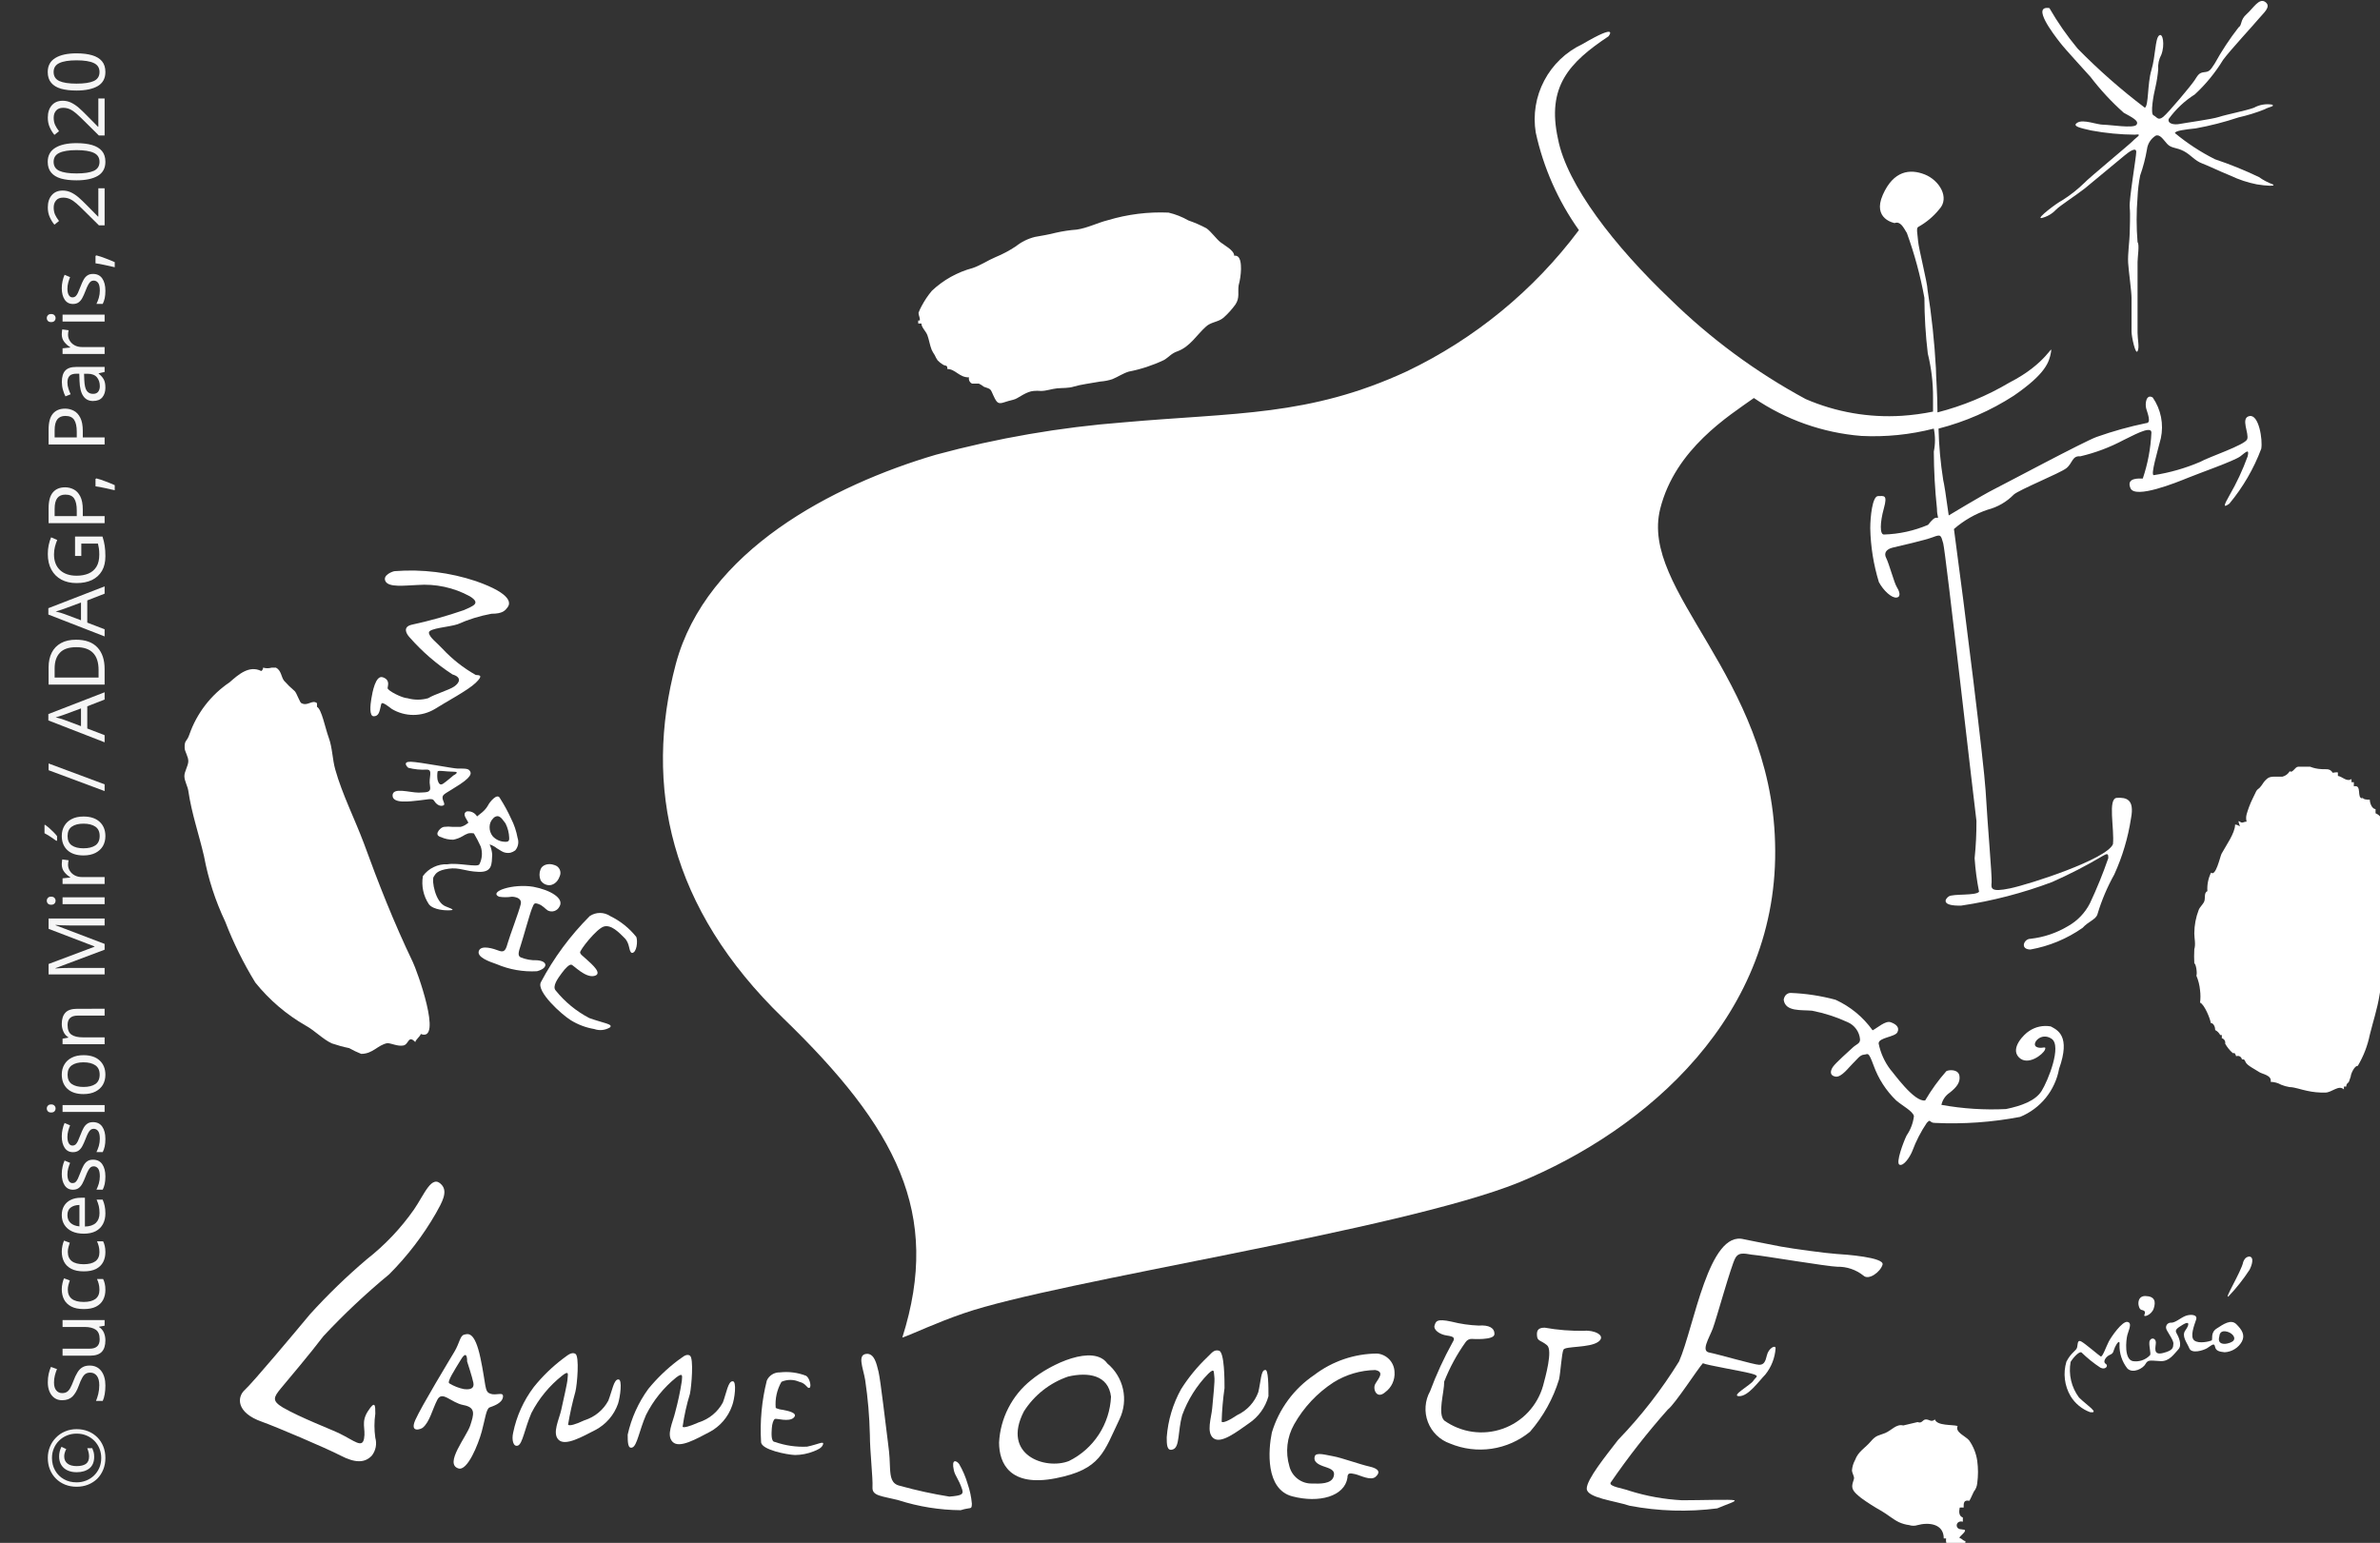 <svg width="91" height="59" viewBox="0 0 91 59" fill="none" xmlns="http://www.w3.org/2000/svg">
<rect x="0" y="0" width="91" height="59" fill="#333333" stroke="none"/>
<g clip-path="url(#clip0_9_379)">
<path d="M14.29 27.39C14.48 27.39 14.51 27.21 14.55 27.04C14.59 26.87 14.55 26.78 14.98 27.11C15.229 27.26 15.514 27.339 15.805 27.339C16.096 27.339 16.381 27.26 16.63 27.11C17.07 26.83 17.89 26.4 18.19 26.11C18.49 25.82 18.34 25.82 18.19 25.81C17.718 25.544 17.29 25.206 16.92 24.81C16.71 24.58 16.4 24.36 16.4 24.19C16.4 24.02 17.18 23.98 17.5 23.87C17.913 23.686 18.346 23.552 18.79 23.47C19.23 23.47 19.32 23.34 19.41 23.22C19.5 23.1 19.65 22.73 18.19 22.22C17.195 21.89 16.145 21.76 15.1 21.84C15.03 21.84 14.61 21.99 14.74 22.23C14.87 22.47 15.46 22.39 15.96 22.37C16.654 22.318 17.349 22.467 17.96 22.8C18.42 23.08 18.06 23.18 17.74 23.33C17.085 23.556 16.417 23.744 15.74 23.89C15.4 23.97 15.52 24.22 15.66 24.37C16.139 24.916 16.691 25.394 17.3 25.79C17.67 25.9 17.57 26.11 17.37 26.25C17.17 26.39 16.63 26.54 16.37 26.7C16.112 26.773 15.838 26.773 15.58 26.7C15.39 26.7 14.81 26.41 14.82 26.31C14.83 26.21 14.92 26 14.64 25.9C14.36 25.8 14.24 26.47 14.2 26.71C14.16 26.95 14.11 27.39 14.29 27.39Z" fill="white"/>
<path d="M18.67 30.78C18.611 30.887 18.533 30.981 18.44 31.06L18.24 31.22C18.2 31.151 18.141 31.097 18.07 31.063C17.998 31.029 17.918 31.017 17.84 31.03C17.66 31.13 17.84 31.31 17.91 31.46L17.83 31.52C17.764 31.567 17.689 31.601 17.61 31.62H17.31C17.197 31.606 17.083 31.606 16.97 31.62C16.917 31.633 16.868 31.661 16.83 31.7C16.791 31.732 16.76 31.773 16.74 31.82C16.73 31.838 16.724 31.859 16.724 31.88C16.724 31.901 16.73 31.922 16.74 31.94C16.771 31.976 16.814 32 16.86 32.01C17.007 32.078 17.168 32.112 17.33 32.11C17.453 32.087 17.572 32.043 17.68 31.98C17.749 31.935 17.823 31.898 17.9 31.87C17.973 31.855 18.047 31.855 18.12 31.87C18.216 32.032 18.303 32.199 18.38 32.37C18.417 32.481 18.432 32.598 18.424 32.715C18.415 32.832 18.383 32.946 18.33 33.05C18.26 33.18 17.52 32.98 17.11 33.05C16.928 33.041 16.747 33.078 16.583 33.157C16.419 33.235 16.277 33.353 16.17 33.5C16.105 33.876 16.188 34.263 16.4 34.58C16.57 34.8 17.06 34.82 17.18 34.81C17.3 34.8 17.44 34.81 17.04 34.66C16.64 34.51 16.5 33.66 16.58 33.53C16.66 33.4 16.73 33.28 17.15 33.22C17.57 33.16 17.77 33.32 18.3 33.34C18.83 33.36 18.8 33.04 18.82 32.68C18.809 32.545 18.776 32.413 18.72 32.29C18.822 32.322 18.917 32.373 19 32.44L19.18 32.55C19.229 32.58 19.283 32.601 19.34 32.61C19.396 32.62 19.454 32.62 19.51 32.61C19.578 32.593 19.643 32.562 19.7 32.52C19.756 32.455 19.793 32.376 19.809 32.292C19.825 32.208 19.818 32.121 19.79 32.04C19.743 31.782 19.659 31.533 19.54 31.3C19.418 31.034 19.278 30.777 19.12 30.53C19.01 30.29 18.7 30.71 18.67 30.78ZM19.33 31.49C19.415 31.661 19.463 31.849 19.47 32.04C19.47 32.12 19.47 32.2 19.31 32.19C19.222 32.188 19.134 32.169 19.054 32.133C18.973 32.097 18.9 32.045 18.84 31.98C18.758 31.878 18.715 31.751 18.72 31.62C18.72 31.558 18.733 31.497 18.756 31.441C18.781 31.384 18.816 31.333 18.86 31.29C18.88 31.267 18.904 31.247 18.932 31.234C18.959 31.22 18.989 31.212 19.02 31.21C19.15 31.21 19.25 31.39 19.33 31.49Z" fill="white"/>
<path d="M16.89 45.31C16.51 44.88 16.23 45.67 15.83 46.25C15.327 46.969 14.72 47.609 14.03 48.15C13.258 48.805 12.53 49.51 11.85 50.26C11.31 50.91 9.66 52.88 9.36 53.15C9.06 53.42 9.02 54.02 10.02 54.37C10.53 54.55 12.46 55.37 13.02 55.66C13.58 55.95 13.95 55.95 14.22 55.66C14.293 55.565 14.343 55.453 14.366 55.335C14.388 55.217 14.383 55.096 14.35 54.98C14.306 54.675 14.306 54.365 14.35 54.06C14.35 53.75 14.35 53.53 14.07 53.96C13.79 54.39 13.99 54.63 13.92 55.01C13.85 55.39 13.56 55.1 12.99 54.82C12.69 54.67 11.48 54.21 10.81 53.82C10.4 53.57 10.45 53.44 10.74 53.09C11.03 52.74 11.83 51.8 12.37 51.09C13.155 50.25 13.993 49.462 14.88 48.73C15.577 48.032 16.179 47.245 16.67 46.39C16.9 45.98 17.13 45.58 16.89 45.31Z" fill="white"/>
<path d="M36.67 55.98C36.57 55.85 36.37 55.77 36.47 56.22C36.52 56.45 36.65 56.54 36.79 56.96C36.84 57.14 36.79 57.19 36.3 57.23C35.666 57.129 35.038 56.992 34.42 56.82C34.08 56.75 34.05 56.48 34.03 56.15C34.01 55.82 34.03 55.75 33.95 55.15C33.87 54.55 33.67 52.78 33.59 52.45C33.51 52.12 33.43 51.79 33.17 51.77C32.75 51.77 33 52.29 33.08 52.77C33.184 53.466 33.244 54.167 33.26 54.87C33.26 55.49 33.38 56.53 33.36 56.87C33.34 57.21 33.7 57.2 34.36 57.37C35.126 57.615 35.925 57.743 36.73 57.75C37.14 57.62 37.15 57.75 37.16 57.5C37.137 57.244 37.084 56.993 37 56.75C36.922 56.481 36.812 56.222 36.67 55.98Z" fill="white"/>
<path d="M18.74 53.29C18.52 53.22 18.59 52.97 18.37 51.93C18.15 50.89 17.89 51 17.74 51.04C17.59 51.08 17.57 51.36 17.38 51.68C17.19 52 16.11 53.78 15.88 54.3C15.65 54.82 16.11 54.65 16.17 54.59C16.43 54.37 16.53 53.9 16.72 53.53C16.91 53.16 17.24 53.64 17.72 53.73C18.2 53.82 18.12 54.08 17.98 54.51C17.84 54.94 16.98 55.97 17.52 56.15C17.87 56.28 18.29 55.22 18.42 54.74C18.55 54.26 18.59 53.87 18.72 53.82C18.85 53.77 19.19 53.67 19.23 53.43C19.27 53.19 18.97 53.39 18.74 53.29ZM17.74 53.12C17.542 53.08 17.352 53.005 17.18 52.9C17.08 52.85 17.38 52.39 17.63 51.98C17.88 51.57 17.86 52.06 17.86 52.06C17.86 52.06 18.06 52.67 18.1 52.88C18.14 53.09 17.99 53.15 17.75 53.12H17.74Z" fill="white"/>
<path d="M16.01 30.31C15.66 30.31 15.01 30.09 15.01 30.42C15.01 30.75 15.7 30.64 16.01 30.61C16.32 30.58 16.53 30.51 16.59 30.61C16.65 30.71 16.77 30.84 16.92 30.81C17.07 30.78 16.92 30.64 16.92 30.5C16.92 30.36 17.06 30.34 17.59 29.99C18.12 29.64 18 29.52 17.94 29.45C17.88 29.38 17.67 29.39 17.5 29.39C17.33 29.39 16.05 29.14 15.71 29.13C15.37 29.12 15.57 29.33 15.61 29.36C15.841 29.42 16.081 29.444 16.32 29.43C16.57 29.43 16.38 29.74 16.44 30.04C16.5 30.34 16.28 30.29 16.01 30.31ZM16.73 29.51C16.73 29.44 17.06 29.51 17.34 29.51C17.62 29.51 17.34 29.65 17.34 29.65C17.34 29.65 17.05 29.9 16.94 29.97C16.83 30.04 16.77 29.97 16.73 29.82C16.714 29.717 16.714 29.613 16.73 29.51Z" fill="white"/>
<path d="M21 33.85C21.12 33.85 21.31 33.77 21.4 33.51C21.419 33.469 21.429 33.424 21.429 33.379C21.429 33.334 21.419 33.289 21.4 33.248C21.381 33.208 21.353 33.171 21.319 33.142C21.284 33.113 21.244 33.092 21.2 33.08C20.96 32.99 20.73 33.08 20.67 33.24C20.642 33.306 20.628 33.378 20.628 33.45C20.628 33.522 20.642 33.594 20.67 33.66C20.704 33.717 20.753 33.765 20.81 33.798C20.868 33.831 20.933 33.849 21 33.85Z" fill="white"/>
<path d="M19.08 34.29C19.242 34.316 19.408 34.316 19.57 34.29C19.57 34.29 19.98 34.29 19.91 34.58C19.84 34.87 19.49 35.79 19.42 36.04C19.35 36.29 19.3 36.44 19.09 36.36C18.88 36.28 18.4 36.12 18.31 36.36C18.22 36.6 18.7 36.77 18.99 36.87C19.476 37.077 20.003 37.169 20.53 37.14C20.96 37.03 20.96 36.75 20.53 36.72C20.318 36.727 20.107 36.69 19.91 36.61C19.78 36.55 19.83 36.39 19.91 36.15C19.99 35.91 20.26 34.93 20.34 34.74C20.42 34.55 20.42 34.51 20.59 34.57C20.76 34.63 20.85 34.76 20.95 34.82C21.028 34.858 21.119 34.864 21.201 34.836C21.283 34.807 21.351 34.748 21.39 34.67C21.59 34.35 21.03 34.03 20.39 33.91C19.6 33.78 18.67 34.1 19.08 34.29Z" fill="white"/>
<path d="M24.16 36.44C24.35 36.44 24.39 35.98 24.33 35.83C24.061 35.491 23.719 35.218 23.33 35.03C23.215 34.953 23.079 34.911 22.94 34.911C22.801 34.911 22.665 34.953 22.55 35.03C21.804 35.776 21.174 36.628 20.68 37.56C20.5 37.92 21.48 38.8 21.82 39.01C22.095 39.181 22.401 39.296 22.72 39.35C22.818 39.385 22.923 39.397 23.027 39.387C23.13 39.376 23.23 39.343 23.32 39.29C23.46 39.16 23.08 39.13 22.53 38.93C22.036 38.672 21.6 38.314 21.25 37.88C21.1 37.72 21.34 37.4 21.48 37.21C21.62 37.02 21.77 36.87 21.85 36.89C21.93 36.91 22.38 37.4 22.72 37.32C23.06 37.24 22.64 36.88 22.43 36.69C22.22 36.5 22.21 36.51 22.18 36.43C22.15 36.35 22.81 35.51 23.09 35.43C23.37 35.35 23.66 35.65 23.88 35.87C24.1 36.09 24.03 36.39 24.16 36.44Z" fill="white"/>
<path d="M30.86 55.32C30.442 55.34 30.024 55.279 29.63 55.14C29.47 55.14 29.5 54.79 29.51 54.62C29.52 54.45 29.57 54.29 29.63 54.26C29.69 54.23 30.17 54.39 30.35 54.21C30.53 54.03 30.13 53.95 29.92 53.91C29.83 53.902 29.742 53.878 29.66 53.84C29.629 53.492 29.706 53.143 29.88 52.84C29.987 52.793 30.103 52.768 30.22 52.768C30.337 52.768 30.453 52.793 30.56 52.84C30.83 52.9 30.86 53.11 30.95 53.07C31.04 53.03 30.95 52.68 30.82 52.61C30.502 52.486 30.159 52.442 29.82 52.48C29.715 52.477 29.612 52.504 29.523 52.559C29.434 52.614 29.363 52.695 29.32 52.79C29.126 53.557 29.052 54.35 29.1 55.14C29.1 55.44 30.1 55.63 30.4 55.64C30.643 55.637 30.884 55.59 31.11 55.5C31.26 55.44 31.43 55.37 31.47 55.23C31.51 55.09 31.29 55.23 30.86 55.32Z" fill="white"/>
<path d="M23.64 52.75C23.47 52.75 23.41 53.17 23.26 53.56C23.067 53.919 22.74 54.189 22.35 54.31C22.01 54.47 21.77 54.54 21.72 54.48C21.791 54.055 21.884 53.635 22 53.22C22.07 52.94 22.16 51.86 22 51.77C21.84 51.68 21.68 51.85 21.52 51.96C21.107 52.273 20.734 52.636 20.41 53.04C20.019 53.557 19.749 54.155 19.62 54.79C19.56 55.05 19.62 55.34 19.8 55.28C19.98 55.22 20.06 54.63 20.32 54.03C20.607 53.475 21.009 52.987 21.5 52.6C21.79 52.37 21.7 52.6 21.7 52.73C21.7 52.86 21.54 53.54 21.46 53.91C21.38 54.28 21.1 54.81 21.36 55.06C21.62 55.31 22.26 54.94 22.77 54.68C23.172 54.467 23.479 54.11 23.63 53.68C23.71 53.44 23.81 52.73 23.64 52.75Z" fill="white"/>
<path d="M48.37 52.39C48.21 52.39 48.21 52.84 48.11 53.24C47.969 53.624 47.681 53.937 47.31 54.11C47 54.32 46.77 54.42 46.71 54.37C46.722 53.938 46.759 53.508 46.82 53.08C46.82 52.79 46.82 51.71 46.61 51.65C46.4 51.59 46.31 51.77 46.16 51.9C45.778 52.264 45.442 52.674 45.16 53.12C44.846 53.687 44.658 54.314 44.61 54.96C44.61 55.23 44.61 55.52 44.86 55.42C45.11 55.32 45.03 54.74 45.2 54.12C45.416 53.525 45.757 52.982 46.2 52.53C46.46 52.28 46.4 52.48 46.43 52.64C46.46 52.8 46.38 53.47 46.35 53.84C46.32 54.21 46.11 54.78 46.4 55C46.69 55.22 47.28 54.76 47.75 54.43C48.117 54.185 48.384 53.816 48.5 53.39C48.5 53.04 48.5 52.33 48.37 52.39Z" fill="white"/>
<path d="M28.01 52.82C27.84 52.82 27.78 53.25 27.64 53.63C27.444 53.993 27.114 54.266 26.72 54.39C26.38 54.54 26.14 54.61 26.1 54.56C26.16 54.133 26.253 53.712 26.38 53.3C26.44 53.01 26.53 51.94 26.38 51.84C26.23 51.74 26.07 51.93 25.91 52.03C25.495 52.345 25.12 52.707 24.79 53.11C24.409 53.633 24.14 54.228 24 54.86C24 55.13 24 55.42 24.18 55.35C24.36 55.28 24.44 54.71 24.7 54.11C24.979 53.552 25.375 53.061 25.86 52.67C26.15 52.45 26.07 52.67 26.07 52.81C26.009 53.208 25.925 53.602 25.82 53.99C25.73 54.39 25.46 54.88 25.72 55.14C25.98 55.4 26.63 55.02 27.13 54.76C27.532 54.547 27.839 54.19 27.99 53.76C28.09 53.51 28.18 52.8 28.01 52.82Z" fill="white"/>
<path d="M52.66 51.76C51.789 51.764 50.943 52.051 50.25 52.58C49.473 53.105 48.9 53.882 48.63 54.78C48.49 55.45 48.38 56.95 49.41 57.22C50.44 57.49 51.41 57.22 51.52 56.51C51.52 56.31 51.62 56.33 51.81 56.37C52 56.41 52.41 56.64 52.6 56.47C52.79 56.3 52.72 56.16 52.36 56.08C52 56 51.28 55.74 50.99 55.69C50.7 55.64 50.32 55.52 50.27 55.69C50.22 55.86 50.33 55.97 50.57 56.06C50.81 56.15 51.08 56.19 50.99 56.47C50.9 56.75 50.47 56.74 50.17 56.73C49.971 56.736 49.777 56.674 49.618 56.553C49.46 56.433 49.348 56.263 49.3 56.07C49.221 55.805 49.196 55.527 49.227 55.252C49.258 54.977 49.344 54.711 49.48 54.47C49.846 53.819 50.364 53.267 50.99 52.86C51.468 52.563 52.017 52.4 52.58 52.39C52.97 52.46 52.68 52.74 52.58 52.93C52.48 53.12 52.64 53.52 52.96 53.24C53.082 53.152 53.179 53.033 53.242 52.897C53.305 52.76 53.332 52.61 53.32 52.46C53.313 52.283 53.243 52.115 53.122 51.986C53 51.857 52.836 51.777 52.66 51.76Z" fill="white"/>
<path d="M60.57 50.89C60.064 50.899 59.558 50.859 59.06 50.77C58.78 50.77 58.75 50.91 58.77 51.1C58.79 51.29 58.92 51.25 59.15 51.44C59.38 51.63 59.09 52.65 59 52.99C58.893 53.368 58.697 53.715 58.428 54.002C58.16 54.288 57.826 54.506 57.455 54.636C57.085 54.766 56.688 54.806 56.299 54.751C55.91 54.696 55.54 54.548 55.22 54.32C54.96 54.06 55.22 53.26 55.22 52.83C55.43 52.295 55.706 51.788 56.04 51.32C56.066 51.281 56.102 51.249 56.144 51.228C56.186 51.207 56.233 51.197 56.28 51.2C56.28 51.2 57.13 51.26 57.14 51.02C57.15 50.78 56.93 50.66 56.54 50.69C56.189 50.677 55.84 50.626 55.5 50.54C54.91 50.41 54.9 50.54 54.85 50.69C54.8 50.84 55.03 51.03 55.32 51.07C55.61 51.11 55.64 51.17 55.54 51.33C55.207 51.931 54.92 52.556 54.68 53.2C54.581 53.378 54.522 53.576 54.508 53.779C54.493 53.982 54.523 54.186 54.596 54.377C54.668 54.567 54.781 54.739 54.927 54.882C55.073 55.024 55.248 55.132 55.44 55.2C55.943 55.41 56.493 55.479 57.032 55.4C57.572 55.32 58.079 55.096 58.5 54.75C59.006 54.168 59.384 53.487 59.61 52.75C59.67 52.48 59.71 51.75 59.78 51.61C59.85 51.47 60.78 51.55 61.11 51.31C61.44 51.07 60.94 50.85 60.57 50.89Z" fill="white"/>
<path d="M42.34 52.14C41.81 51.4 40.19 52.14 39.42 52.78C39.06 53.068 38.766 53.429 38.556 53.84C38.345 54.25 38.224 54.7 38.2 55.16C38.2 55.97 38.62 56.87 40.36 56.53C42.1 56.19 42.2 55.53 42.81 54.26C42.978 53.905 43.023 53.503 42.938 53.12C42.853 52.736 42.643 52.391 42.34 52.14ZM40.87 55.87C39.98 56.22 38.28 55.65 39.15 53.97C39.546 53.348 40.142 52.879 40.84 52.64C41.61 52.46 42.38 52.58 42.48 53.41C42.456 53.927 42.294 54.427 42.011 54.86C41.728 55.293 41.334 55.642 40.87 55.87Z" fill="white"/>
<path d="M66.35 48.11C66.5 47.83 66.8 47.97 67.08 47.99C67.36 48.01 69.93 48.44 70.25 48.44C70.613 48.433 70.967 48.553 71.25 48.78C71.45 48.97 71.9 48.64 71.98 48.36C72.06 48.08 70.56 47.97 70.21 47.95C69.86 47.93 68.53 47.75 68.1 47.67C67.67 47.59 66.68 47.39 66.68 47.39C65.33 47.03 64.78 50.73 64.2 52.06C63.533 53.141 62.752 54.146 61.87 55.06C61.4 55.67 60.66 56.58 60.67 56.93C60.68 57.28 61.74 57.39 62.31 57.58C63.414 57.79 64.545 57.824 65.66 57.68C66.03 57.52 66.41 57.41 66.31 57.37C66.21 57.33 65.01 57.37 64.31 57.37C63.631 57.334 62.959 57.213 62.31 57.01C62.05 56.91 61.52 56.85 61.58 56.7C62.251 55.722 62.982 54.787 63.77 53.9C64.04 53.7 64.93 52.32 65.11 52.13C65.28 52.21 66.56 52.42 66.94 52.52C67.32 52.62 67.14 52.64 67.04 52.8C66.94 52.96 66.15 53.39 66.5 53.39C66.85 53.39 67.23 52.84 67.5 52.56C67.729 52.274 67.865 51.925 67.89 51.56C67.89 51.41 67.62 51.56 67.56 51.82C67.5 52.08 67.44 52.19 67.26 52.19C67.08 52.19 65.67 51.78 65.35 51.72C65.03 51.66 65.35 51.17 65.49 50.8C65.63 50.43 66.19 48.39 66.35 48.11Z" fill="white"/>
<path d="M34.5 51.15C34.93 51 35.77 50.59 36.85 50.22C40.47 48.97 53.5 47.06 58.07 45.22C62.94 43.22 68.07 38.83 67.87 32.22C67.7 25.83 62.68 22.61 63.48 19.45C64.06 17.16 66.11 15.9 67.06 15.22C68.281 16.052 69.697 16.552 71.17 16.67C72.102 16.717 73.036 16.622 73.94 16.39C73.999 16.68 73.999 16.98 73.94 17.27C73.943 17.998 73.983 18.726 74.06 19.45C74.06 19.76 74.15 19.82 74.06 19.8C73.97 19.78 73.87 19.88 73.72 20.07C73.185 20.298 72.612 20.424 72.03 20.44C71.87 20.44 71.88 19.98 72.03 19.44C72.18 18.9 72.03 18.97 71.81 18.97C71.59 18.97 71.51 19.77 71.51 20.2C71.524 20.899 71.635 21.592 71.84 22.26C72.01 22.58 72.33 22.88 72.52 22.85C72.71 22.82 72.61 22.58 72.52 22.44C72.43 22.3 72.22 21.53 72.12 21.34C72.02 21.15 72.12 21 72.37 20.94C72.62 20.88 73.6 20.66 73.91 20.54C74.22 20.42 74.21 20.47 74.3 20.78C74.39 21.09 75.5 30.9 75.57 31.39C75.573 31.868 75.549 32.345 75.5 32.82C75.529 33.25 75.586 33.677 75.67 34.1C75.55 34.26 74.67 34.17 74.51 34.28C74.35 34.39 74.23 34.65 74.99 34.63C76.175 34.454 77.338 34.152 78.46 33.73C79.126 33.436 79.774 33.102 80.4 32.73C80.57 32.63 80.62 32.63 80.61 32.82C80.407 33.405 80.174 33.98 79.91 34.54C79.725 34.905 79.436 35.208 79.08 35.41C78.638 35.677 78.143 35.844 77.63 35.9C77.39 35.9 77.22 36.3 77.63 36.31C78.349 36.183 79.032 35.899 79.63 35.48C79.84 35.24 80.15 35.16 80.2 34.95C80.358 34.425 80.573 33.919 80.84 33.44C81.152 32.756 81.367 32.033 81.48 31.29C81.62 30.56 81.3 30.49 80.94 30.51C80.58 30.53 80.85 31.69 80.79 32.28C80.55 32.86 77.62 33.81 76.86 33.97C76.1 34.13 76.13 33.97 76.15 33.74C76.17 33.51 76 31.62 75.92 30.23C75.86 29.23 75.13 23.32 74.71 20.23C75.087 19.901 75.525 19.649 76 19.49C76.38 19.392 76.726 19.191 77 18.91C77.22 18.72 78.75 18.1 79 17.91C79.25 17.72 79.22 17.42 79.54 17.45C80.115 17.316 80.669 17.107 81.19 16.83C81.46 16.71 82.26 16.24 82.26 16.54C82.233 17.139 82.122 17.732 81.93 18.3C81.81 18.3 81.28 18.25 81.46 18.67C81.64 19.09 83.22 18.45 83.66 18.27C84.1 18.09 85.44 17.62 85.66 17.45C85.88 17.28 86.01 17.14 85.94 17.45C85.751 17.97 85.517 18.472 85.24 18.95C85.03 19.32 84.99 19.44 85.24 19.26C85.761 18.633 86.173 17.923 86.46 17.16C86.52 16.82 86.37 15.84 86.01 15.91C85.65 15.98 86.01 16.58 85.92 16.8C85.83 17.02 84.44 17.48 84.13 17.66C83.561 17.904 82.963 18.076 82.35 18.17C82.22 18.17 82.49 17.28 82.62 16.76C82.678 16.493 82.68 16.216 82.627 15.948C82.573 15.68 82.466 15.425 82.31 15.2C82.06 15.05 82.01 15.44 82.06 15.62C82.11 15.8 82.27 16.18 82.06 16.18C81.415 16.313 80.781 16.49 80.16 16.71C79.67 16.89 76.68 18.49 76.24 18.71C75.8 18.93 74.51 19.71 74.51 19.71C74.41 18.97 74.33 18.47 74.3 18.36C74.196 17.708 74.136 17.05 74.12 16.39C75.142 16.128 76.115 15.703 77 15.13C78.22 14.29 78.35 13.85 78.42 13.47C78.49 13.09 78.28 13.89 76.83 14.63C75.972 15.139 75.046 15.523 74.08 15.77C74.08 15.05 74.02 14.39 74.02 14.08C73.965 13.075 73.858 12.074 73.7 11.08C73.7 10.84 73.36 9.5 73.34 9.23C73.32 8.96 73.26 8.73 73.34 8.68C73.652 8.508 73.927 8.277 74.15 8C74.56 7.56 74.15 6.89 73.59 6.67C73.03 6.45 72.4 6.52 71.99 7.45C71.58 8.38 72.44 8.53 72.44 8.53C72.66 8.45 72.77 8.68 72.91 8.91C73.203 9.716 73.427 10.546 73.58 11.39C73.582 12.102 73.625 12.813 73.71 13.52C73.846 14.073 73.914 14.64 73.91 15.21C73.91 15.39 73.91 15.58 73.91 15.74C73.517 15.82 73.12 15.873 72.72 15.9C71.46 15.98 70.199 15.761 69.04 15.26C67.139 14.232 65.392 12.943 63.85 11.43C61.75 9.43 59.91 7.08 59.57 5.31C59.13 3.31 60 2.39 61.5 1.39C61.5 1.39 61.95 0.84 60.5 1.69C59.876 1.983 59.365 2.472 59.044 3.082C58.722 3.692 58.609 4.39 58.72 5.07C59.013 6.412 59.574 7.681 60.37 8.8C58.645 11.105 56.387 12.958 53.79 14.2C50.05 15.93 47.23 15.77 42.97 16.15C40.54 16.337 38.133 16.752 35.78 17.39C31.84 18.55 27 21.06 25.84 25.39C24.6 30.07 25.61 34.74 29.94 38.93C34.27 43.12 36.01 46.39 34.5 51.15Z" fill="white"/>
<path d="M81.55 5.39C81.45 5.5 79.83 6.84 79.7 6.99C79.441 7.242 79.156 7.467 78.85 7.66C78.66 7.75 77.85 8.36 78.05 8.34C78.264 8.292 78.46 8.18 78.61 8.02C78.74 7.88 79.39 7.46 79.72 7.2L81.24 5.94C81.43 5.78 81.68 5.62 81.68 5.81C81.68 6 81.4 7.64 81.43 7.93C81.46 8.22 81.43 8.72 81.43 8.93C81.43 9.14 81.35 9.72 81.37 10.05C81.39 10.38 81.5 11.14 81.5 11.39C81.5 11.64 81.5 12.49 81.5 12.68C81.5 12.87 81.65 13.58 81.73 13.43C81.81 13.28 81.73 12.98 81.73 12.73C81.73 12.48 81.73 11.43 81.73 11.21C81.73 10.99 81.73 10.21 81.73 10.02C81.73 9.83 81.81 9.35 81.73 9.26C81.683 8.688 81.683 8.112 81.73 7.54C81.742 7.261 81.775 6.984 81.83 6.71C81.945 6.385 82.032 6.05 82.09 5.71C82.103 5.604 82.139 5.503 82.197 5.413C82.254 5.323 82.33 5.247 82.42 5.19C82.58 5.12 82.7 5.32 82.86 5.5C83.02 5.68 83.22 5.63 83.5 5.78C83.78 5.93 83.91 6.14 84.2 6.25C84.49 6.36 84.82 6.53 85.29 6.72C85.608 6.871 85.944 6.982 86.29 7.05C86.65 7.11 87.04 7.13 86.9 7.05C86.712 6.981 86.533 6.887 86.37 6.77C85.825 6.509 85.263 6.282 84.69 6.09C84.144 5.816 83.63 5.48 83.16 5.09C83.16 5 83.56 4.95 83.95 4.91C84.506 4.809 85.054 4.669 85.59 4.49C85.931 4.413 86.265 4.31 86.59 4.18C86.76 4.08 87 4.07 86.87 4C86.633 3.962 86.39 4.004 86.18 4.12C85.89 4.23 85.12 4.38 84.85 4.47C84.58 4.56 83.54 4.7 83.34 4.74C83.14 4.78 82.87 4.74 82.92 4.55C83.191 4.176 83.53 3.857 83.92 3.61C84.34 3.222 84.703 2.778 85 2.29C85.28 1.91 86.19 0.93 86.36 0.72C86.53 0.51 86.86 0.26 86.62 0.08C86.38 -0.1 86.16 0.31 85.9 0.54C85.64 0.77 85.74 0.95 85.59 1.05C85.251 1.486 84.947 1.947 84.68 2.43C84.51 2.69 84.48 2.74 84.28 2.76C84.08 2.78 84.04 2.87 83.91 3.07C83.78 3.27 82.91 4.31 82.71 4.47C82.51 4.63 82.47 4.47 82.34 4.41C82.21 4.35 82.34 3.63 82.41 3.35C82.463 3.12 82.5 2.886 82.52 2.65C82.504 2.456 82.546 2.261 82.64 2.09C82.78 1.72 82.7 1.23 82.55 1.36C82.4 1.49 82.42 2.14 82.26 2.68C82.1 3.22 82.16 4.03 82.01 4.12C81.099 3.431 80.24 2.675 79.44 1.86C79.036 1.375 78.675 0.857 78.36 0.31C77.66 0.2 78.52 1.31 78.76 1.62C79 1.93 79.65 2.62 79.93 2.94C80.309 3.436 80.734 3.895 81.2 4.31C81.52 4.49 81.8 4.62 81.69 4.77C81.58 4.92 80.69 4.77 80.43 4.77C80.17 4.77 79.66 4.55 79.43 4.69C79.2 4.83 79.57 4.9 79.96 4.99C80.511 5.092 81.07 5.146 81.63 5.15C81.97 5.1 81.64 5.28 81.55 5.39Z" fill="white"/>
<path d="M78.41 39.25C78.121 39.199 77.822 39.263 77.58 39.43C77.4 39.54 76.85 40.08 77.19 40.43C77.53 40.78 78.12 40.32 78.19 40.14C78.26 39.96 78.06 40.14 77.86 40.03C77.66 39.92 78.03 39.45 78.44 39.72C78.85 39.99 78.3 41.34 78.06 41.72C77.82 42.1 77.28 42.29 76.7 42.41C75.873 42.451 75.045 42.397 74.23 42.25C74.271 42.063 74.382 41.898 74.54 41.79C74.81 41.58 74.96 41.39 74.92 41.14C74.88 40.89 74.54 40.9 74.42 40.96C74.114 41.306 73.843 41.681 73.61 42.08C73.19 42.16 72.38 41 72.28 40.9C72.056 40.605 71.902 40.263 71.83 39.9C71.83 39.67 72.46 39.66 72.55 39.47C72.64 39.28 72.49 39.16 72.29 39.09C72.09 39.02 71.78 39.31 71.6 39.4C71.237 38.892 70.748 38.489 70.18 38.23C69.621 38.08 69.048 37.992 68.47 37.97C68.23 37.97 68.2 38.23 68.2 38.23C68.26 38.7 68.88 38.61 69.29 38.65C69.759 38.742 70.216 38.89 70.65 39.09C70.781 39.147 70.893 39.239 70.976 39.355C71.059 39.471 71.109 39.608 71.12 39.75C71.12 39.91 70.98 39.93 70.85 40.05C70.72 40.17 70.18 40.65 70.08 40.8C69.98 40.95 69.95 41.13 70.18 41.17C70.41 41.21 70.7 40.8 70.85 40.66C71 40.52 71.11 40.34 71.27 40.33C71.43 40.32 71.43 40.18 71.64 40.75C71.822 41.253 72.116 41.708 72.5 42.08C72.73 42.28 73.14 42.49 73.18 42.68C73.148 42.946 73.052 43.2 72.9 43.42C72.79 43.64 72.47 44.48 72.63 44.54C72.79 44.6 73.03 44.24 73.12 44.01C73.261 43.633 73.445 43.274 73.67 42.94C73.84 42.76 73.75 42.94 73.98 42.94C75.072 42.992 76.166 42.915 77.24 42.71C77.623 42.553 77.96 42.303 78.221 41.981C78.481 41.659 78.656 41.277 78.73 40.87C79.18 39.61 78.67 39.39 78.41 39.25Z" fill="white"/>
<path d="M82.35 50.03C82.43 49.78 82.4 49.57 82.03 49.56C81.66 49.55 81.74 50.06 81.88 50.09C82.02 50.12 82.04 50.17 81.99 50.28C81.94 50.39 82.27 50.29 82.35 50.03Z" fill="white"/>
<path d="M86.01 48.05C85.83 48.05 85.77 48.26 85.77 48.26C85.7 48.62 84.99 49.77 85.22 49.56C85.513 49.251 85.777 48.916 86.01 48.56C86.1 48.39 86.2 48.08 86.01 48.05Z" fill="white"/>
<path d="M84.76 50.8C84.5 50.96 84.62 51.23 84.56 51.26C84.5 51.29 84.08 51.4 83.9 51.26C83.72 51.12 83.9 50.67 83.97 50.46C84.04 50.25 83.72 50.25 83.54 50.33C83.36 50.41 83.17 50.58 83.02 50.58C82.993 50.577 82.966 50.58 82.94 50.589C82.914 50.598 82.891 50.612 82.871 50.632C82.852 50.651 82.838 50.674 82.829 50.7C82.82 50.725 82.817 50.753 82.82 50.78C82.82 50.88 83.11 51.23 83.1 51.38C83.09 51.53 83.1 51.64 82.7 51.74C82.3 51.84 82.43 51.5 82.43 51.34C82.43 51.18 82.27 51.13 82.2 51.26C82.13 51.39 82.27 51.78 82.2 51.83C82.117 51.916 82.015 51.98 81.902 52.019C81.789 52.057 81.668 52.068 81.55 52.05C81.21 51.98 81.29 51.24 81.34 51.05C81.39 50.86 81.54 50.58 81.34 50.55C81.14 50.52 80.73 51.11 80.63 51.3C80.53 51.49 80.39 51.91 80.32 51.87C80.25 51.83 79.73 51.38 79.58 51.3C79.43 51.22 79.45 51.38 79.42 51.52C79.39 51.66 79.2 51.7 79.01 52.07C78.944 52.289 78.924 52.52 78.952 52.747C78.98 52.974 79.054 53.193 79.17 53.39C79.341 53.67 79.602 53.885 79.91 54C80.31 54.06 79.77 53.72 79.49 53.44C79.347 53.247 79.244 53.027 79.189 52.793C79.134 52.559 79.128 52.316 79.17 52.08C79.3 51.87 79.52 51.66 79.59 51.72C79.811 51.936 80.052 52.13 80.31 52.3C80.51 52.4 80.63 52.22 80.51 52.15C80.39 52.08 80.51 51.88 80.67 51.81C80.83 51.74 80.79 51.68 80.87 51.51C80.95 51.34 81.06 51.22 81.04 51.42C81.03 51.749 81.136 52.071 81.34 52.33C81.55 52.54 81.95 52.33 82.04 52.15C82.13 51.97 82.29 52.04 82.62 52.05C82.95 52.06 83.13 51.77 83.29 51.6C83.45 51.43 83.29 51.1 83.22 50.98C83.15 50.86 83.22 50.8 83.47 50.65C83.72 50.5 83.72 50.65 83.56 50.87C83.4 51.09 83.62 51.34 83.71 51.56C83.8 51.78 84.24 51.64 84.38 51.56C84.52 51.48 84.66 51.32 84.69 51.49C84.72 51.66 84.86 51.69 85.06 51.71C85.196 51.703 85.328 51.662 85.443 51.59C85.559 51.519 85.654 51.419 85.72 51.3C85.85 51.05 85.72 50.85 85.51 50.64C85.3 50.43 85.01 50.64 84.76 50.8ZM85.4 51.26C85.32 51.38 84.72 51.54 84.86 51.09C84.86 51.09 84.86 50.88 85.09 50.91C85.32 50.94 85.5 51.13 85.4 51.26Z" fill="white"/>
<path d="M11.69 39.22C12.04 39.41 12.34 39.74 12.69 39.9C12.906 39.974 13.126 40.034 13.35 40.08C13.498 40.164 13.652 40.237 13.81 40.3C14.26 40.3 14.44 39.96 14.81 39.89C14.96 39.89 15.2 40.02 15.42 39.98C15.64 39.94 15.6 39.56 15.88 39.85C15.88 39.77 16.06 39.64 16.09 39.54C16.94 39.87 15.94 37.1 15.78 36.78C15.06 35.28 14.47 33.78 13.91 32.24C13.56 31.31 13.08 30.36 12.82 29.43C12.71 29.05 12.71 28.59 12.57 28.21C12.43 27.83 12.3 27.12 12.12 27.03C12.12 27.03 12.12 26.92 12.12 26.89C12.12 26.86 12.12 26.89 12.12 26.89C11.94 26.74 11.76 27.02 11.53 26.89C11.47 26.89 11.35 26.51 11.27 26.43C11.124 26.307 10.987 26.173 10.86 26.03C10.75 25.89 10.76 25.64 10.55 25.53H10.39C10.39 25.53 10.33 25.63 10.39 25.53C10.282 25.562 10.168 25.562 10.06 25.53C10.06 25.53 10.06 25.62 9.99 25.66C9.53 25.43 9.12 25.79 8.78 26.09C8.064 26.573 7.524 27.275 7.24 28.09C7.14 28.38 7.05 28.29 7.06 28.6C7.06 28.74 7.21 28.94 7.2 29.12C7.19 29.3 7.05 29.5 7.05 29.68C7.05 29.86 7.18 30.08 7.2 30.24C7.33 31.12 7.6 31.88 7.8 32.74C7.961 33.605 8.233 34.445 8.61 35.24C8.922 36.05 9.307 36.83 9.76 37.57C10.295 38.236 10.949 38.795 11.69 39.22Z" fill="white"/>
<path d="M35.11 12.25C35.105 12.29 35.105 12.33 35.11 12.37H35.23C35.23 12.52 35.4 12.66 35.46 12.82C35.52 12.98 35.55 13.19 35.62 13.37C35.654 13.443 35.694 13.514 35.74 13.58C35.77 13.65 35.807 13.717 35.85 13.78C35.909 13.842 35.976 13.896 36.05 13.94C36.12 14 36.24 13.94 36.22 14.11C36.53 14.11 36.68 14.44 37.05 14.43C37.039 14.478 37.045 14.528 37.067 14.572C37.089 14.616 37.125 14.65 37.17 14.67C37.25 14.67 37.35 14.67 37.43 14.67C37.498 14.703 37.561 14.743 37.62 14.79C37.91 14.89 37.86 14.86 37.99 15.14C38.12 15.42 38.17 15.46 38.41 15.38C38.65 15.3 38.69 15.31 38.82 15.26C38.95 15.21 39.25 14.97 39.52 14.95C39.613 14.941 39.707 14.941 39.8 14.95C40.01 14.95 40.21 14.87 40.42 14.85C40.63 14.83 40.85 14.85 41.07 14.78C41.29 14.71 41.74 14.65 42.07 14.59C42.227 14.579 42.381 14.549 42.53 14.5C42.75 14.41 42.93 14.28 43.16 14.21C43.623 14.12 44.073 13.972 44.5 13.77C44.72 13.64 44.77 13.52 45.03 13.43C45.51 13.25 45.76 12.8 46.11 12.49C46.3 12.31 46.58 12.32 46.78 12.15C46.951 11.997 47.106 11.826 47.24 11.64C47.41 11.38 47.32 11.17 47.36 10.91C47.415 10.708 47.445 10.5 47.45 10.29C47.45 10.13 47.45 9.74 47.19 9.78C47.19 9.57 46.81 9.38 46.66 9.26C46.51 9.14 46.31 8.86 46.13 8.73C45.908 8.612 45.678 8.512 45.44 8.43C45.202 8.294 44.946 8.193 44.68 8.13C43.896 8.096 43.112 8.194 42.36 8.42C41.96 8.52 41.58 8.72 41.17 8.78C40.901 8.8 40.633 8.84 40.37 8.9C40.1 8.97 39.85 9.01 39.57 9.06C39.304 9.126 39.055 9.249 38.84 9.42C38.598 9.582 38.34 9.719 38.07 9.83C37.78 9.95 37.49 10.15 37.19 10.25C36.606 10.406 36.069 10.705 35.63 11.12C35.48 11.299 35.349 11.493 35.24 11.7C35.194 11.784 35.154 11.871 35.12 11.96C35.12 12.07 35.18 12.13 35.17 12.25C35.16 12.37 35.17 12.25 35.17 12.25C35.17 12.25 35.12 12.27 35.11 12.25Z" fill="white"/>
<path d="M91.42 33.24C91.422 33.033 91.391 32.828 91.33 32.63C91.33 32.57 91.33 32.46 91.33 32.42C91.298 32.394 91.274 32.359 91.26 32.32C91.19 32.05 91.26 31.77 91.14 31.53C91.14 31.53 91.05 31.41 91.04 31.39C91.03 31.37 91.04 31.31 91.04 31.27C90.99 31.193 90.916 31.133 90.83 31.1C90.83 31.1 90.83 30.99 90.83 30.94C90.7 30.94 90.61 30.72 90.61 30.58C90.5 30.58 90.33 30.58 90.33 30.47V30.53C90.09 30.53 90.33 29.99 90 30.07C90 30.07 90 29.96 90 29.91H89.91C89.91 29.91 89.91 29.83 89.91 29.79C89.72 29.91 89.57 29.7 89.39 29.67C89.39 29.67 89.39 29.59 89.39 29.55C89.39 29.51 89.24 29.55 89.19 29.55C89.08 29.36 88.91 29.43 88.75 29.41C88.606 29.403 88.464 29.373 88.33 29.32C88.24 29.32 88.33 29.32 88.19 29.32C88.05 29.32 87.99 29.32 87.87 29.32C87.75 29.32 87.66 29.58 87.55 29.49C87.488 29.594 87.387 29.67 87.27 29.7H86.98C86.88 29.7 86.77 29.7 86.67 29.79C86.57 29.88 86.55 29.92 86.46 30.05C86.37 30.18 86.32 30.16 86.27 30.25C86.22 30.34 86.17 30.47 86.12 30.56C86.03 30.747 85.957 30.941 85.9 31.14C85.875 31.232 85.875 31.328 85.9 31.42C85.77 31.42 85.75 31.5 85.64 31.42C85.53 31.34 85.64 31.53 85.64 31.6C85.587 31.562 85.525 31.538 85.46 31.53C85.46 31.86 85.1 32.35 84.94 32.65C84.88 32.78 84.72 33.53 84.54 33.37C84.432 33.59 84.384 33.835 84.4 34.08C84.26 34.13 84.33 34.35 84.28 34.47C84.23 34.59 84.12 34.67 84.07 34.79C83.959 35.077 83.901 35.382 83.9 35.69C83.9 35.89 83.96 36.1 83.9 36.3C83.89 36.48 83.89 36.66 83.9 36.84C83.96 36.84 84.02 37.21 83.98 37.31C84.055 37.489 84.102 37.677 84.12 37.87C84.14 38.026 84.14 38.184 84.12 38.34C84.28 38.4 84.51 38.95 84.53 39.12C84.64 39.12 84.7 39.28 84.7 39.39C84.782 39.432 84.848 39.498 84.89 39.58H84.95C84.954 39.62 84.954 39.66 84.95 39.7C84.994 39.712 85.032 39.74 85.057 39.779C85.081 39.818 85.089 39.865 85.08 39.91C85.156 40.045 85.254 40.167 85.37 40.27H85.44C85.468 40.306 85.488 40.346 85.5 40.39C85.522 40.381 85.546 40.376 85.57 40.378C85.594 40.379 85.618 40.385 85.639 40.397C85.66 40.408 85.678 40.425 85.692 40.444C85.707 40.464 85.716 40.486 85.72 40.51C85.82 40.51 85.81 40.51 85.87 40.63C85.93 40.75 86.24 40.9 86.37 40.99C86.5 41.08 86.87 41.11 86.82 41.37C86.96 41.373 87.098 41.411 87.22 41.48C87.323 41.522 87.43 41.552 87.54 41.57C87.73 41.57 87.99 41.67 88.2 41.71C88.433 41.763 88.671 41.786 88.91 41.78C89.16 41.78 89.42 41.47 89.62 41.66V41.55H89.71C89.71 41.43 89.78 41.42 89.81 41.37L89.88 41.17C89.88 41.07 90.03 40.74 90.15 40.76C90.369 40.392 90.525 39.99 90.61 39.57C90.73 39.08 90.9 38.57 90.98 38.06C91.06 37.55 91.21 36.91 91.27 36.34C91.33 35.77 91.27 35.02 91.27 34.34C91.297 34.191 91.334 34.044 91.38 33.9C91.414 33.682 91.427 33.461 91.42 33.24Z" fill="white"/>
<path d="M75.29 55.08C75.16 54.92 74.74 54.77 74.85 54.53C74.64 54.47 74.07 54.53 73.98 54.28C73.84 54.4 73.78 54.28 73.64 54.28C73.5 54.28 73.5 54.45 73.32 54.38L72.77 54.51C72.51 54.44 72.32 54.7 72.08 54.8C71.84 54.9 71.74 54.87 71.53 55.12C71.32 55.37 71.05 55.5 70.93 55.83C70.862 55.953 70.821 56.09 70.81 56.23C70.81 56.31 70.89 56.44 70.89 56.52C70.89 56.6 70.79 56.76 70.83 56.91C70.87 57.06 71.06 57.2 71.17 57.29C71.417 57.468 71.674 57.632 71.94 57.78C72.18 57.92 72.38 58.1 72.61 58.21C72.734 58.266 72.865 58.303 73 58.32C73.104 58.354 73.216 58.354 73.32 58.32C73.72 58.21 74.32 58.25 74.32 58.83H74.41C74.35 59.25 74.84 59.34 75.15 59.33C75.135 59.197 75.135 59.063 75.15 58.93C75.07 58.93 75.02 58.84 74.94 58.82C74.86 58.8 75.06 58.67 75.12 58.57C75.18 58.47 75.04 58.5 74.99 58.48C74.73 58.48 74.77 58.12 75.05 58.19C75.05 58.19 75.05 58.04 75.05 58.03C74.89 57.97 74.9 57.8 74.93 57.65C74.98 57.645 75.03 57.645 75.08 57.65C75.08 57.47 75.08 57.35 75.3 57.39C75.37 57.27 75.43 57.11 75.47 57.04C75.544 56.948 75.589 56.837 75.6 56.72C75.639 56.435 75.639 56.145 75.6 55.86C75.559 55.579 75.453 55.312 75.29 55.08Z" fill="white"/>
<path d="M4.03 55.752C4.03 55.912 4.003 56.059 3.949 56.193C3.895 56.327 3.819 56.444 3.721 56.544C3.621 56.642 3.504 56.718 3.37 56.772C3.236 56.826 3.089 56.853 2.929 56.853C2.769 56.853 2.622 56.826 2.488 56.772C2.354 56.718 2.238 56.642 2.14 56.544C2.04 56.444 1.963 56.327 1.909 56.193C1.855 56.059 1.828 55.912 1.828 55.752C1.828 55.6 1.855 55.458 1.909 55.326C1.963 55.192 2.04 55.075 2.14 54.975C2.238 54.873 2.354 54.794 2.488 54.738C2.622 54.68 2.769 54.651 2.929 54.651C3.089 54.651 3.236 54.678 3.37 54.732C3.504 54.786 3.621 54.863 3.721 54.963C3.819 55.061 3.895 55.177 3.949 55.311C4.003 55.445 4.03 55.592 4.03 55.752ZM3.871 55.752C3.871 55.624 3.848 55.504 3.802 55.392C3.756 55.28 3.691 55.181 3.607 55.095C3.521 55.009 3.421 54.942 3.307 54.894C3.193 54.846 3.067 54.822 2.929 54.822C2.799 54.822 2.677 54.845 2.563 54.891C2.449 54.937 2.349 55.002 2.263 55.086C2.177 55.168 2.11 55.266 2.062 55.38C2.012 55.492 1.987 55.616 1.987 55.752C1.987 55.932 2.028 56.093 2.11 56.235C2.19 56.375 2.301 56.485 2.443 56.565C2.583 56.645 2.745 56.685 2.929 56.685C3.059 56.685 3.181 56.662 3.295 56.616C3.409 56.57 3.509 56.506 3.595 56.424C3.681 56.34 3.749 56.241 3.799 56.127C3.847 56.013 3.871 55.888 3.871 55.752ZM3.601 55.707C3.601 55.905 3.54 56.053 3.418 56.151C3.294 56.249 3.131 56.298 2.929 56.298C2.799 56.298 2.684 56.275 2.584 56.229C2.482 56.183 2.403 56.115 2.347 56.025C2.289 55.935 2.26 55.825 2.26 55.695C2.26 55.565 2.29 55.442 2.35 55.326L2.533 55.413C2.481 55.513 2.455 55.606 2.455 55.692C2.455 55.81 2.497 55.902 2.581 55.968C2.665 56.032 2.781 56.064 2.929 56.064C3.081 56.064 3.199 56.036 3.283 55.98C3.365 55.922 3.406 55.827 3.406 55.695C3.406 55.649 3.4 55.598 3.388 55.542C3.374 55.484 3.357 55.43 3.337 55.38L3.529 55.38C3.549 55.428 3.566 55.477 3.58 55.527C3.594 55.577 3.601 55.637 3.601 55.707Z" fill="#F6F6F6"/>
<path d="M3.427 52.219C3.617 52.219 3.765 52.288 3.871 52.426C3.977 52.564 4.03 52.75 4.03 52.984C4.03 53.104 4.021 53.215 4.003 53.317C3.985 53.419 3.96 53.504 3.928 53.572L3.67 53.572C3.702 53.5 3.731 53.411 3.757 53.305C3.783 53.197 3.796 53.086 3.796 52.972C3.796 52.812 3.765 52.692 3.703 52.612C3.641 52.53 3.557 52.489 3.451 52.489C3.381 52.489 3.322 52.504 3.274 52.534C3.226 52.564 3.182 52.616 3.142 52.69C3.1 52.762 3.056 52.863 3.01 52.993C2.944 53.175 2.863 53.313 2.767 53.407C2.671 53.499 2.54 53.545 2.374 53.545C2.26 53.545 2.163 53.516 2.083 53.458C2.001 53.4 1.938 53.32 1.894 53.218C1.85 53.114 1.828 52.995 1.828 52.861C1.828 52.743 1.839 52.635 1.861 52.537C1.883 52.439 1.912 52.35 1.948 52.27L2.179 52.354C2.147 52.428 2.12 52.509 2.098 52.597C2.076 52.683 2.065 52.773 2.065 52.867C2.065 53.001 2.094 53.102 2.152 53.17C2.208 53.238 2.283 53.272 2.377 53.272C2.449 53.272 2.509 53.257 2.557 53.227C2.605 53.197 2.648 53.148 2.686 53.08C2.724 53.012 2.765 52.92 2.809 52.804C2.855 52.678 2.905 52.572 2.959 52.486C3.011 52.398 3.074 52.332 3.148 52.288C3.222 52.242 3.315 52.219 3.427 52.219Z" fill="#F6F6F6"/>
<path d="M2.392 50.479L4 50.479L4 50.695L3.787 50.734L3.787 50.746C3.871 50.798 3.933 50.87 3.973 50.962C4.011 51.054 4.03 51.152 4.03 51.256C4.03 51.45 3.984 51.596 3.892 51.694C3.798 51.792 3.649 51.841 3.445 51.841L2.392 51.841L2.392 51.574L3.427 51.574C3.683 51.574 3.811 51.455 3.811 51.217C3.811 51.039 3.761 50.916 3.661 50.848C3.561 50.778 3.417 50.743 3.229 50.743L2.392 50.743L2.392 50.479Z" fill="#F6F6F6"/>
<path d="M4.03 49.324C4.03 49.466 4.001 49.593 3.943 49.705C3.885 49.815 3.795 49.902 3.673 49.966C3.551 50.028 3.395 50.059 3.205 50.059C3.007 50.059 2.846 50.026 2.722 49.96C2.598 49.894 2.507 49.805 2.449 49.693C2.391 49.579 2.362 49.45 2.362 49.306C2.362 49.224 2.371 49.145 2.389 49.069C2.405 48.993 2.425 48.931 2.449 48.883L2.668 48.964C2.65 49.012 2.633 49.068 2.617 49.132C2.601 49.196 2.593 49.256 2.593 49.312C2.593 49.628 2.796 49.786 3.202 49.786C3.396 49.786 3.545 49.748 3.649 49.672C3.751 49.594 3.802 49.479 3.802 49.327C3.802 49.239 3.793 49.162 3.775 49.096C3.757 49.028 3.735 48.966 3.709 48.91L3.943 48.91C3.971 48.964 3.992 49.024 4.006 49.09C4.022 49.154 4.03 49.232 4.03 49.324Z" fill="#F6F6F6"/>
<path d="M4.03 47.882C4.03 48.024 4.001 48.151 3.943 48.263C3.885 48.373 3.795 48.46 3.673 48.524C3.551 48.586 3.395 48.617 3.205 48.617C3.007 48.617 2.846 48.584 2.722 48.518C2.598 48.452 2.507 48.363 2.449 48.251C2.391 48.137 2.362 48.008 2.362 47.864C2.362 47.782 2.371 47.703 2.389 47.627C2.405 47.551 2.425 47.489 2.449 47.441L2.668 47.522C2.65 47.57 2.633 47.626 2.617 47.69C2.601 47.754 2.593 47.814 2.593 47.87C2.593 48.186 2.796 48.344 3.202 48.344C3.396 48.344 3.545 48.306 3.649 48.23C3.751 48.152 3.802 48.037 3.802 47.885C3.802 47.797 3.793 47.72 3.775 47.654C3.757 47.586 3.735 47.524 3.709 47.468L3.943 47.468C3.971 47.522 3.992 47.582 4.006 47.648C4.022 47.712 4.03 47.79 4.03 47.882Z" fill="#F6F6F6"/>
<path d="M2.362 46.465C2.362 46.327 2.392 46.209 2.452 46.111C2.512 46.011 2.597 45.935 2.707 45.883C2.815 45.829 2.942 45.802 3.088 45.802L3.247 45.802L3.247 46.903C3.429 46.899 3.568 46.853 3.664 46.765C3.758 46.675 3.805 46.55 3.805 46.39C3.805 46.288 3.796 46.198 3.778 46.12C3.758 46.04 3.73 45.958 3.694 45.874L3.925 45.874C3.961 45.956 3.987 46.037 4.003 46.117C4.021 46.197 4.03 46.292 4.03 46.402C4.03 46.554 3.999 46.689 3.937 46.807C3.875 46.923 3.783 47.014 3.661 47.08C3.537 47.144 3.386 47.176 3.208 47.176C3.032 47.176 2.881 47.147 2.755 47.089C2.629 47.029 2.532 46.946 2.464 46.84C2.396 46.732 2.362 46.607 2.362 46.465ZM2.578 46.468C2.578 46.594 2.619 46.694 2.701 46.768C2.781 46.84 2.893 46.883 3.037 46.897L3.037 46.078C2.901 46.08 2.791 46.112 2.707 46.174C2.621 46.236 2.578 46.334 2.578 46.468Z" fill="#F6F6F6"/>
<path d="M3.556 44.346C3.712 44.346 3.83 44.404 3.91 44.52C3.99 44.636 4.03 44.791 4.03 44.987C4.03 45.099 4.021 45.197 4.003 45.279C3.985 45.358 3.96 45.429 3.928 45.492L3.688 45.492C3.72 45.428 3.75 45.35 3.778 45.261C3.804 45.169 3.817 45.075 3.817 44.981C3.817 44.847 3.796 44.751 3.754 44.691C3.71 44.63 3.652 44.6 3.58 44.6C3.54 44.6 3.504 44.611 3.472 44.633C3.44 44.656 3.408 44.696 3.376 44.754C3.344 44.809 3.308 44.891 3.268 44.996C3.228 45.1 3.188 45.19 3.148 45.264C3.108 45.337 3.06 45.395 3.004 45.434C2.948 45.474 2.876 45.495 2.788 45.495C2.652 45.495 2.547 45.44 2.473 45.33C2.399 45.218 2.362 45.072 2.362 44.892C2.362 44.794 2.372 44.703 2.392 44.618C2.41 44.532 2.436 44.453 2.47 44.379L2.68 44.468C2.652 44.536 2.628 44.608 2.608 44.681C2.588 44.755 2.578 44.831 2.578 44.91C2.578 45.017 2.596 45.1 2.632 45.158C2.666 45.215 2.713 45.242 2.773 45.242C2.817 45.242 2.855 45.23 2.887 45.203C2.917 45.178 2.947 45.135 2.977 45.075C3.005 45.013 3.039 44.931 3.079 44.828C3.117 44.727 3.156 44.639 3.196 44.568C3.236 44.495 3.285 44.441 3.343 44.403C3.399 44.364 3.47 44.346 3.556 44.346Z" fill="#F6F6F6"/>
<path d="M3.556 42.91C3.712 42.91 3.83 42.968 3.91 43.084C3.99 43.2 4.03 43.356 4.03 43.552C4.03 43.664 4.021 43.761 4.003 43.843C3.985 43.923 3.96 43.994 3.928 44.056L3.688 44.056C3.72 43.992 3.75 43.915 3.778 43.825C3.804 43.733 3.817 43.64 3.817 43.546C3.817 43.412 3.796 43.315 3.754 43.255C3.71 43.195 3.652 43.165 3.58 43.165C3.54 43.165 3.504 43.176 3.472 43.198C3.44 43.22 3.408 43.26 3.376 43.318C3.344 43.374 3.308 43.455 3.268 43.561C3.228 43.665 3.188 43.754 3.148 43.828C3.108 43.902 3.06 43.959 3.004 43.999C2.948 44.039 2.876 44.059 2.788 44.059C2.652 44.059 2.547 44.004 2.473 43.894C2.399 43.782 2.362 43.636 2.362 43.456C2.362 43.358 2.372 43.267 2.392 43.183C2.41 43.097 2.436 43.017 2.47 42.943L2.68 43.033C2.652 43.101 2.628 43.172 2.608 43.246C2.588 43.32 2.578 43.396 2.578 43.474C2.578 43.582 2.596 43.665 2.632 43.723C2.666 43.779 2.713 43.807 2.773 43.807C2.817 43.807 2.855 43.794 2.887 43.768C2.917 43.742 2.947 43.699 2.977 43.639C3.005 43.577 3.039 43.495 3.079 43.393C3.117 43.291 3.156 43.204 3.196 43.132C3.236 43.06 3.285 43.005 3.343 42.967C3.399 42.929 3.47 42.91 3.556 42.91Z" fill="#F6F6F6"/>
<path d="M1.789 42.386C1.789 42.346 1.803 42.311 1.831 42.281C1.857 42.249 1.899 42.233 1.957 42.233C2.013 42.233 2.055 42.249 2.083 42.281C2.111 42.311 2.125 42.346 2.125 42.386C2.125 42.43 2.111 42.467 2.083 42.497C2.055 42.527 2.013 42.542 1.957 42.542C1.899 42.542 1.857 42.527 1.831 42.497C1.803 42.467 1.789 42.43 1.789 42.386ZM2.392 42.257L4 42.257L4 42.521L2.392 42.521L2.392 42.257Z" fill="#F6F6F6"/>
<path d="M3.193 40.35C3.459 40.35 3.665 40.418 3.811 40.554C3.957 40.688 4.03 40.87 4.03 41.1C4.03 41.242 3.998 41.369 3.934 41.481C3.868 41.591 3.773 41.678 3.649 41.742C3.523 41.806 3.371 41.838 3.193 41.838C2.927 41.838 2.722 41.771 2.578 41.637C2.434 41.503 2.362 41.321 2.362 41.091C2.362 40.945 2.395 40.817 2.461 40.707C2.525 40.595 2.619 40.508 2.743 40.446C2.865 40.382 3.015 40.35 3.193 40.35ZM3.193 41.565C3.383 41.565 3.534 41.528 3.646 41.454C3.756 41.378 3.811 41.258 3.811 41.094C3.811 40.932 3.756 40.813 3.646 40.737C3.534 40.661 3.383 40.623 3.193 40.623C3.003 40.623 2.854 40.661 2.746 40.737C2.638 40.813 2.584 40.933 2.584 41.097C2.584 41.261 2.638 41.38 2.746 41.454C2.854 41.528 3.003 41.565 3.193 41.565Z" fill="#F6F6F6"/>
<path d="M2.362 39.158C2.362 38.966 2.409 38.821 2.503 38.722C2.595 38.624 2.745 38.576 2.953 38.576L4 38.575L4 38.837L2.971 38.837C2.713 38.837 2.584 38.957 2.584 39.197C2.584 39.374 2.634 39.498 2.734 39.566C2.834 39.634 2.978 39.668 3.166 39.668L4 39.668L4 39.932L2.392 39.932L2.392 39.718L2.611 39.68L2.611 39.665C2.527 39.613 2.465 39.541 2.425 39.449C2.383 39.356 2.362 39.26 2.362 39.158Z" fill="#F6F6F6"/>
<path d="M4 36.317L2.122 37.022L2.122 37.034C2.184 37.028 2.268 37.023 2.374 37.019C2.478 37.015 2.587 37.013 2.701 37.013L4 37.013L4 37.262L1.858 37.262L1.858 36.863L3.613 36.203L3.613 36.191L1.858 35.519L1.858 35.123L4 35.123L4 35.39L2.683 35.39C2.579 35.39 2.476 35.388 2.374 35.384C2.272 35.378 2.189 35.373 2.125 35.369L2.125 35.381L4 36.095L4 36.317Z" fill="#F6F6F6"/>
<path d="M1.789 34.441C1.789 34.401 1.803 34.366 1.831 34.336C1.857 34.304 1.899 34.288 1.957 34.288C2.013 34.288 2.055 34.304 2.083 34.336C2.111 34.366 2.125 34.401 2.125 34.441C2.125 34.485 2.111 34.522 2.083 34.552C2.055 34.582 2.013 34.597 1.957 34.597C1.899 34.597 1.857 34.582 1.831 34.552C1.803 34.522 1.789 34.485 1.789 34.441ZM2.392 34.312L4 34.312L4 34.576L2.392 34.576L2.392 34.312Z" fill="#F6F6F6"/>
<path d="M2.362 33.053C2.362 33.023 2.364 32.991 2.368 32.957C2.37 32.921 2.374 32.89 2.38 32.864L2.623 32.897C2.617 32.923 2.612 32.952 2.608 32.984C2.604 33.014 2.602 33.043 2.602 33.071C2.602 33.153 2.625 33.23 2.671 33.302C2.715 33.374 2.778 33.432 2.86 33.476C2.94 33.518 3.034 33.539 3.142 33.539L4 33.539L4 33.803L2.392 33.803L2.392 33.587L2.686 33.557L2.686 33.545C2.598 33.493 2.522 33.426 2.458 33.344C2.394 33.262 2.362 33.165 2.362 33.053Z" fill="#F6F6F6"/>
<path d="M3.193 31.224C3.459 31.224 3.665 31.292 3.811 31.428C3.957 31.562 4.03 31.744 4.03 31.974C4.03 32.116 3.998 32.243 3.934 32.355C3.868 32.465 3.773 32.552 3.649 32.616C3.523 32.68 3.371 32.712 3.193 32.712C2.927 32.712 2.722 32.645 2.578 32.511C2.434 32.377 2.362 32.195 2.362 31.965C2.362 31.819 2.395 31.691 2.461 31.581C2.525 31.469 2.619 31.382 2.743 31.32C2.865 31.256 3.015 31.224 3.193 31.224ZM3.193 32.439C3.383 32.439 3.534 32.402 3.646 32.328C3.756 32.252 3.811 32.132 3.811 31.968C3.811 31.806 3.756 31.687 3.646 31.611C3.534 31.535 3.383 31.497 3.193 31.497C3.003 31.497 2.854 31.535 2.746 31.611C2.638 31.687 2.584 31.807 2.584 31.971C2.584 32.135 2.638 32.254 2.746 32.328C2.854 32.402 3.003 32.439 3.193 32.439ZM1.732 31.545C1.768 31.569 1.815 31.606 1.873 31.656C1.929 31.706 1.986 31.76 2.044 31.818C2.1 31.874 2.146 31.926 2.182 31.974L2.182 32.148L2.146 32.148C2.108 32.118 2.063 32.086 2.011 32.052C1.959 32.016 1.906 31.981 1.852 31.947C1.796 31.913 1.746 31.885 1.702 31.863L1.702 31.545L1.732 31.545Z" fill="#F6F6F6"/>
<path d="M1.858 29.195L4 29.993L4 30.251L1.858 29.453L1.858 29.195Z" fill="#F6F6F6"/>
<path d="M4 26.751L3.337 27.009L3.337 27.858L4 28.113L4 28.386L1.849 27.549L1.849 27.306L4 26.472L4 26.751ZM2.449 27.33C2.433 27.336 2.404 27.346 2.362 27.36C2.32 27.374 2.277 27.388 2.233 27.402C2.187 27.414 2.152 27.424 2.128 27.432C2.19 27.446 2.251 27.462 2.311 27.48C2.369 27.498 2.415 27.513 2.449 27.525L3.097 27.768L3.097 27.09L2.449 27.33Z" fill="#F6F6F6"/>
<path d="M2.908 24.463C3.27 24.463 3.543 24.562 3.727 24.76C3.909 24.956 4 25.23 4 25.582L4 26.179L1.858 26.179L1.858 25.519C1.858 25.303 1.898 25.116 1.978 24.958C2.058 24.8 2.176 24.678 2.332 24.592C2.486 24.506 2.678 24.463 2.908 24.463ZM2.917 24.748C2.631 24.748 2.422 24.819 2.29 24.961C2.156 25.101 2.089 25.3 2.089 25.558L2.089 25.909L3.769 25.909L3.769 25.618C3.769 25.038 3.485 24.748 2.917 24.748Z" fill="#F6F6F6"/>
<path d="M4 22.702L3.337 22.96L3.337 23.809L4 24.064L4 24.337L1.849 23.5L1.849 23.257L4 22.423L4 22.702ZM2.449 23.281C2.433 23.287 2.404 23.297 2.362 23.311C2.32 23.325 2.277 23.339 2.233 23.353C2.187 23.365 2.152 23.375 2.128 23.383C2.19 23.397 2.251 23.413 2.311 23.431C2.369 23.449 2.415 23.464 2.449 23.476L3.097 23.719L3.097 23.041L2.449 23.281Z" fill="#F6F6F6"/>
<path d="M2.869 21.259L2.869 20.517L3.919 20.517C3.957 20.634 3.985 20.75 4.003 20.869C4.021 20.986 4.03 21.12 4.03 21.27C4.03 21.492 3.986 21.68 3.898 21.831C3.808 21.983 3.681 22.099 3.517 22.18C3.351 22.258 3.155 22.297 2.929 22.297C2.705 22.297 2.511 22.253 2.347 22.165C2.183 22.076 2.056 21.951 1.966 21.787C1.874 21.62 1.828 21.421 1.828 21.186C1.828 21.067 1.839 20.953 1.861 20.848C1.883 20.739 1.914 20.64 1.954 20.547L2.188 20.649C2.154 20.726 2.125 20.811 2.101 20.907C2.077 21.002 2.065 21.099 2.065 21.201C2.065 21.457 2.142 21.657 2.296 21.802C2.45 21.944 2.661 22.015 2.929 22.015C3.099 22.015 3.25 21.988 3.382 21.933C3.512 21.878 3.614 21.791 3.688 21.672C3.76 21.555 3.796 21.399 3.796 21.207C3.796 21.113 3.791 21.034 3.781 20.968C3.771 20.901 3.759 20.841 3.745 20.788L3.109 20.788L3.109 21.259L2.869 21.259Z" fill="#F6F6F6"/>
<path d="M1.858 19.439C1.858 19.159 1.913 18.955 2.023 18.827C2.133 18.699 2.288 18.635 2.488 18.635C2.606 18.635 2.717 18.662 2.821 18.716C2.923 18.768 3.006 18.857 3.07 18.983C3.134 19.107 3.166 19.276 3.166 19.49L3.166 19.736L4 19.736L4 20.006L1.858 20.006L1.858 19.439ZM2.089 19.463L2.089 19.736L2.935 19.736L2.935 19.52C2.935 19.316 2.902 19.164 2.836 19.064C2.77 18.964 2.658 18.914 2.5 18.914C2.362 18.914 2.259 18.958 2.191 19.046C2.123 19.134 2.089 19.273 2.089 19.463Z" fill="#F6F6F6"/>
<path d="M3.685 18.294C3.791 18.32 3.907 18.358 4.033 18.408C4.161 18.456 4.279 18.504 4.387 18.552L4.387 18.747C4.273 18.719 4.148 18.691 4.012 18.663C3.876 18.633 3.756 18.611 3.652 18.597L3.652 18.315L3.685 18.294Z" fill="#F6F6F6"/>
<path d="M1.858 16.43C1.858 16.15 1.913 15.946 2.023 15.818C2.133 15.69 2.288 15.626 2.488 15.626C2.606 15.626 2.717 15.653 2.821 15.707C2.923 15.759 3.006 15.848 3.07 15.974C3.134 16.098 3.166 16.267 3.166 16.481L3.166 16.727L4 16.727L4 16.997L1.858 16.997L1.858 16.43ZM2.089 16.454L2.089 16.727L2.935 16.727L2.935 16.511C2.935 16.307 2.902 16.155 2.836 16.055C2.77 15.955 2.658 15.905 2.5 15.905C2.362 15.905 2.259 15.949 2.191 16.037C2.123 16.125 2.089 16.264 2.089 16.454Z" fill="#F6F6F6"/>
<path d="M2.365 14.608C2.365 14.412 2.408 14.267 2.494 14.173C2.58 14.079 2.717 14.032 2.905 14.032L4 14.032L4 14.224L3.772 14.275L3.772 14.287C3.86 14.357 3.925 14.431 3.967 14.509C4.009 14.585 4.03 14.691 4.03 14.827C4.03 14.973 3.992 15.094 3.916 15.19C3.838 15.286 3.717 15.334 3.553 15.334C3.393 15.334 3.27 15.271 3.184 15.145C3.096 15.019 3.048 14.825 3.04 14.563L3.031 14.29L2.935 14.29C2.801 14.29 2.708 14.319 2.656 14.377C2.604 14.435 2.578 14.517 2.578 14.623C2.578 14.707 2.591 14.787 2.617 14.863C2.641 14.939 2.669 15.01 2.701 15.076L2.503 15.157C2.465 15.087 2.433 15.004 2.407 14.908C2.379 14.812 2.365 14.712 2.365 14.608ZM3.223 14.53C3.231 14.73 3.263 14.869 3.319 14.947C3.375 15.023 3.454 15.061 3.556 15.061C3.646 15.061 3.712 15.034 3.754 14.98C3.796 14.924 3.817 14.853 3.817 14.767C3.817 14.631 3.78 14.518 3.706 14.428C3.63 14.338 3.514 14.293 3.358 14.293L3.214 14.293L3.223 14.53Z" fill="#F6F6F6"/>
<path d="M2.362 12.785C2.362 12.755 2.364 12.723 2.368 12.689C2.37 12.653 2.374 12.622 2.38 12.596L2.623 12.629C2.617 12.655 2.612 12.684 2.608 12.716C2.604 12.746 2.602 12.775 2.602 12.803C2.602 12.885 2.625 12.962 2.671 13.034C2.715 13.106 2.778 13.164 2.86 13.208C2.94 13.25 3.034 13.271 3.142 13.271L4 13.271L4 13.535L2.392 13.535L2.392 13.319L2.686 13.289L2.686 13.277C2.598 13.225 2.522 13.158 2.458 13.076C2.394 12.994 2.362 12.897 2.362 12.785Z" fill="#F6F6F6"/>
<path d="M1.789 12.161C1.789 12.121 1.803 12.086 1.831 12.056C1.857 12.024 1.899 12.008 1.957 12.008C2.013 12.008 2.055 12.024 2.083 12.056C2.111 12.086 2.125 12.121 2.125 12.161C2.125 12.205 2.111 12.242 2.083 12.272C2.055 12.302 2.013 12.317 1.957 12.317C1.899 12.317 1.857 12.302 1.831 12.272C1.803 12.242 1.789 12.205 1.789 12.161ZM2.392 12.032L4 12.032L4 12.296L2.392 12.296L2.392 12.032Z" fill="#F6F6F6"/>
<path d="M3.556 10.475C3.712 10.475 3.83 10.533 3.91 10.649C3.99 10.765 4.03 10.921 4.03 11.117C4.03 11.229 4.021 11.326 4.003 11.408C3.985 11.488 3.96 11.559 3.928 11.621L3.688 11.621C3.72 11.557 3.75 11.48 3.778 11.39C3.804 11.298 3.817 11.205 3.817 11.111C3.817 10.977 3.796 10.88 3.754 10.82C3.71 10.76 3.652 10.73 3.58 10.73C3.54 10.73 3.504 10.741 3.472 10.763C3.44 10.785 3.408 10.825 3.376 10.883C3.344 10.939 3.308 11.02 3.268 11.126C3.228 11.23 3.188 11.319 3.148 11.393C3.108 11.467 3.06 11.524 3.004 11.564C2.948 11.604 2.876 11.624 2.788 11.624C2.652 11.624 2.547 11.569 2.473 11.459C2.399 11.347 2.362 11.201 2.362 11.021C2.362 10.923 2.372 10.832 2.392 10.748C2.41 10.662 2.436 10.582 2.47 10.508L2.68 10.598C2.652 10.666 2.628 10.737 2.608 10.811C2.588 10.885 2.578 10.961 2.578 11.039C2.578 11.147 2.596 11.23 2.632 11.288C2.666 11.344 2.713 11.372 2.773 11.372C2.817 11.372 2.855 11.359 2.887 11.333C2.917 11.307 2.947 11.264 2.977 11.204C3.005 11.142 3.039 11.06 3.079 10.958C3.117 10.856 3.156 10.769 3.196 10.697C3.236 10.625 3.285 10.57 3.343 10.532C3.399 10.494 3.47 10.475 3.556 10.475Z" fill="#F6F6F6"/>
<path d="M3.685 9.766C3.791 9.792 3.907 9.83 4.033 9.88C4.161 9.928 4.279 9.976 4.387 10.024L4.387 10.219C4.273 10.191 4.148 10.163 4.012 10.135C3.876 10.105 3.756 10.083 3.652 10.069L3.652 9.787L3.685 9.766Z" fill="#F6F6F6"/>
<path d="M4 7.2L4 8.616L3.781 8.616L3.214 8.055C3.106 7.947 3.01 7.856 2.926 7.782C2.842 7.708 2.76 7.652 2.68 7.614C2.598 7.576 2.509 7.557 2.413 7.557C2.295 7.557 2.206 7.592 2.146 7.662C2.084 7.732 2.053 7.823 2.053 7.935C2.053 8.039 2.071 8.131 2.107 8.211C2.143 8.289 2.193 8.369 2.257 8.451L2.08 8.592C2.01 8.508 1.951 8.412 1.903 8.304C1.853 8.194 1.828 8.071 1.828 7.935C1.828 7.735 1.879 7.577 1.981 7.461C2.081 7.345 2.22 7.287 2.398 7.287C2.51 7.287 2.615 7.31 2.713 7.356C2.811 7.402 2.908 7.466 3.004 7.548C3.098 7.63 3.199 7.726 3.307 7.836L3.748 8.283L3.76 8.283L3.76 7.2L4 7.2Z" fill="#F6F6F6"/>
<path d="M2.926 5.474C3.156 5.474 3.354 5.498 3.52 5.546C3.684 5.594 3.81 5.67 3.898 5.774C3.986 5.878 4.03 6.016 4.03 6.188C4.03 6.43 3.933 6.609 3.739 6.725C3.543 6.839 3.272 6.896 2.926 6.896C2.694 6.896 2.496 6.873 2.332 6.827C2.168 6.779 2.043 6.703 1.957 6.599C1.869 6.495 1.825 6.358 1.825 6.188C1.825 5.948 1.922 5.769 2.116 5.651C2.308 5.533 2.578 5.474 2.926 5.474ZM2.926 6.632C3.22 6.632 3.44 6.599 3.586 6.533C3.732 6.465 3.805 6.35 3.805 6.188C3.805 6.028 3.733 5.914 3.589 5.846C3.443 5.776 3.222 5.741 2.926 5.741C2.634 5.741 2.415 5.776 2.269 5.846C2.123 5.914 2.05 6.028 2.05 6.188C2.05 6.35 2.123 6.465 2.269 6.533C2.415 6.599 2.634 6.632 2.926 6.632Z" fill="#F6F6F6"/>
<path d="M4 3.766L4 5.182L3.781 5.182L3.214 4.621C3.106 4.513 3.01 4.422 2.926 4.348C2.842 4.274 2.76 4.218 2.68 4.18C2.598 4.142 2.509 4.123 2.413 4.123C2.295 4.123 2.206 4.158 2.146 4.228C2.084 4.298 2.053 4.389 2.053 4.501C2.053 4.605 2.071 4.697 2.107 4.777C2.143 4.855 2.193 4.935 2.257 5.017L2.08 5.158C2.01 5.074 1.951 4.978 1.903 4.87C1.853 4.76 1.828 4.637 1.828 4.501C1.828 4.301 1.879 4.143 1.981 4.027C2.081 3.911 2.22 3.853 2.398 3.853C2.51 3.853 2.615 3.876 2.713 3.922C2.811 3.968 2.908 4.032 3.004 4.114C3.098 4.196 3.199 4.292 3.307 4.402L3.748 4.849L3.76 4.849L3.76 3.766L4 3.766Z" fill="#F6F6F6"/>
<path d="M2.926 2.04C3.156 2.04 3.354 2.064 3.52 2.112C3.684 2.16 3.81 2.236 3.898 2.34C3.986 2.444 4.03 2.582 4.03 2.754C4.03 2.996 3.933 3.175 3.739 3.291C3.543 3.405 3.272 3.462 2.926 3.462C2.694 3.462 2.496 3.439 2.332 3.393C2.168 3.345 2.043 3.269 1.957 3.165C1.869 3.061 1.825 2.924 1.825 2.754C1.825 2.514 1.922 2.335 2.116 2.217C2.308 2.099 2.578 2.04 2.926 2.04ZM2.926 3.198C3.22 3.198 3.44 3.165 3.586 3.099C3.732 3.031 3.805 2.916 3.805 2.754C3.805 2.594 3.733 2.48 3.589 2.412C3.443 2.342 3.222 2.307 2.926 2.307C2.634 2.307 2.415 2.342 2.269 2.412C2.123 2.48 2.05 2.594 2.05 2.754C2.05 2.916 2.123 3.031 2.269 3.099C2.415 3.165 2.634 3.198 2.926 3.198Z" fill="#F6F6F6"/>
</g>
<defs>
<clipPath id="clip0_9_379">
<rect width="91" height="59" fill="white"/>
</clipPath>
</defs>
</svg>
